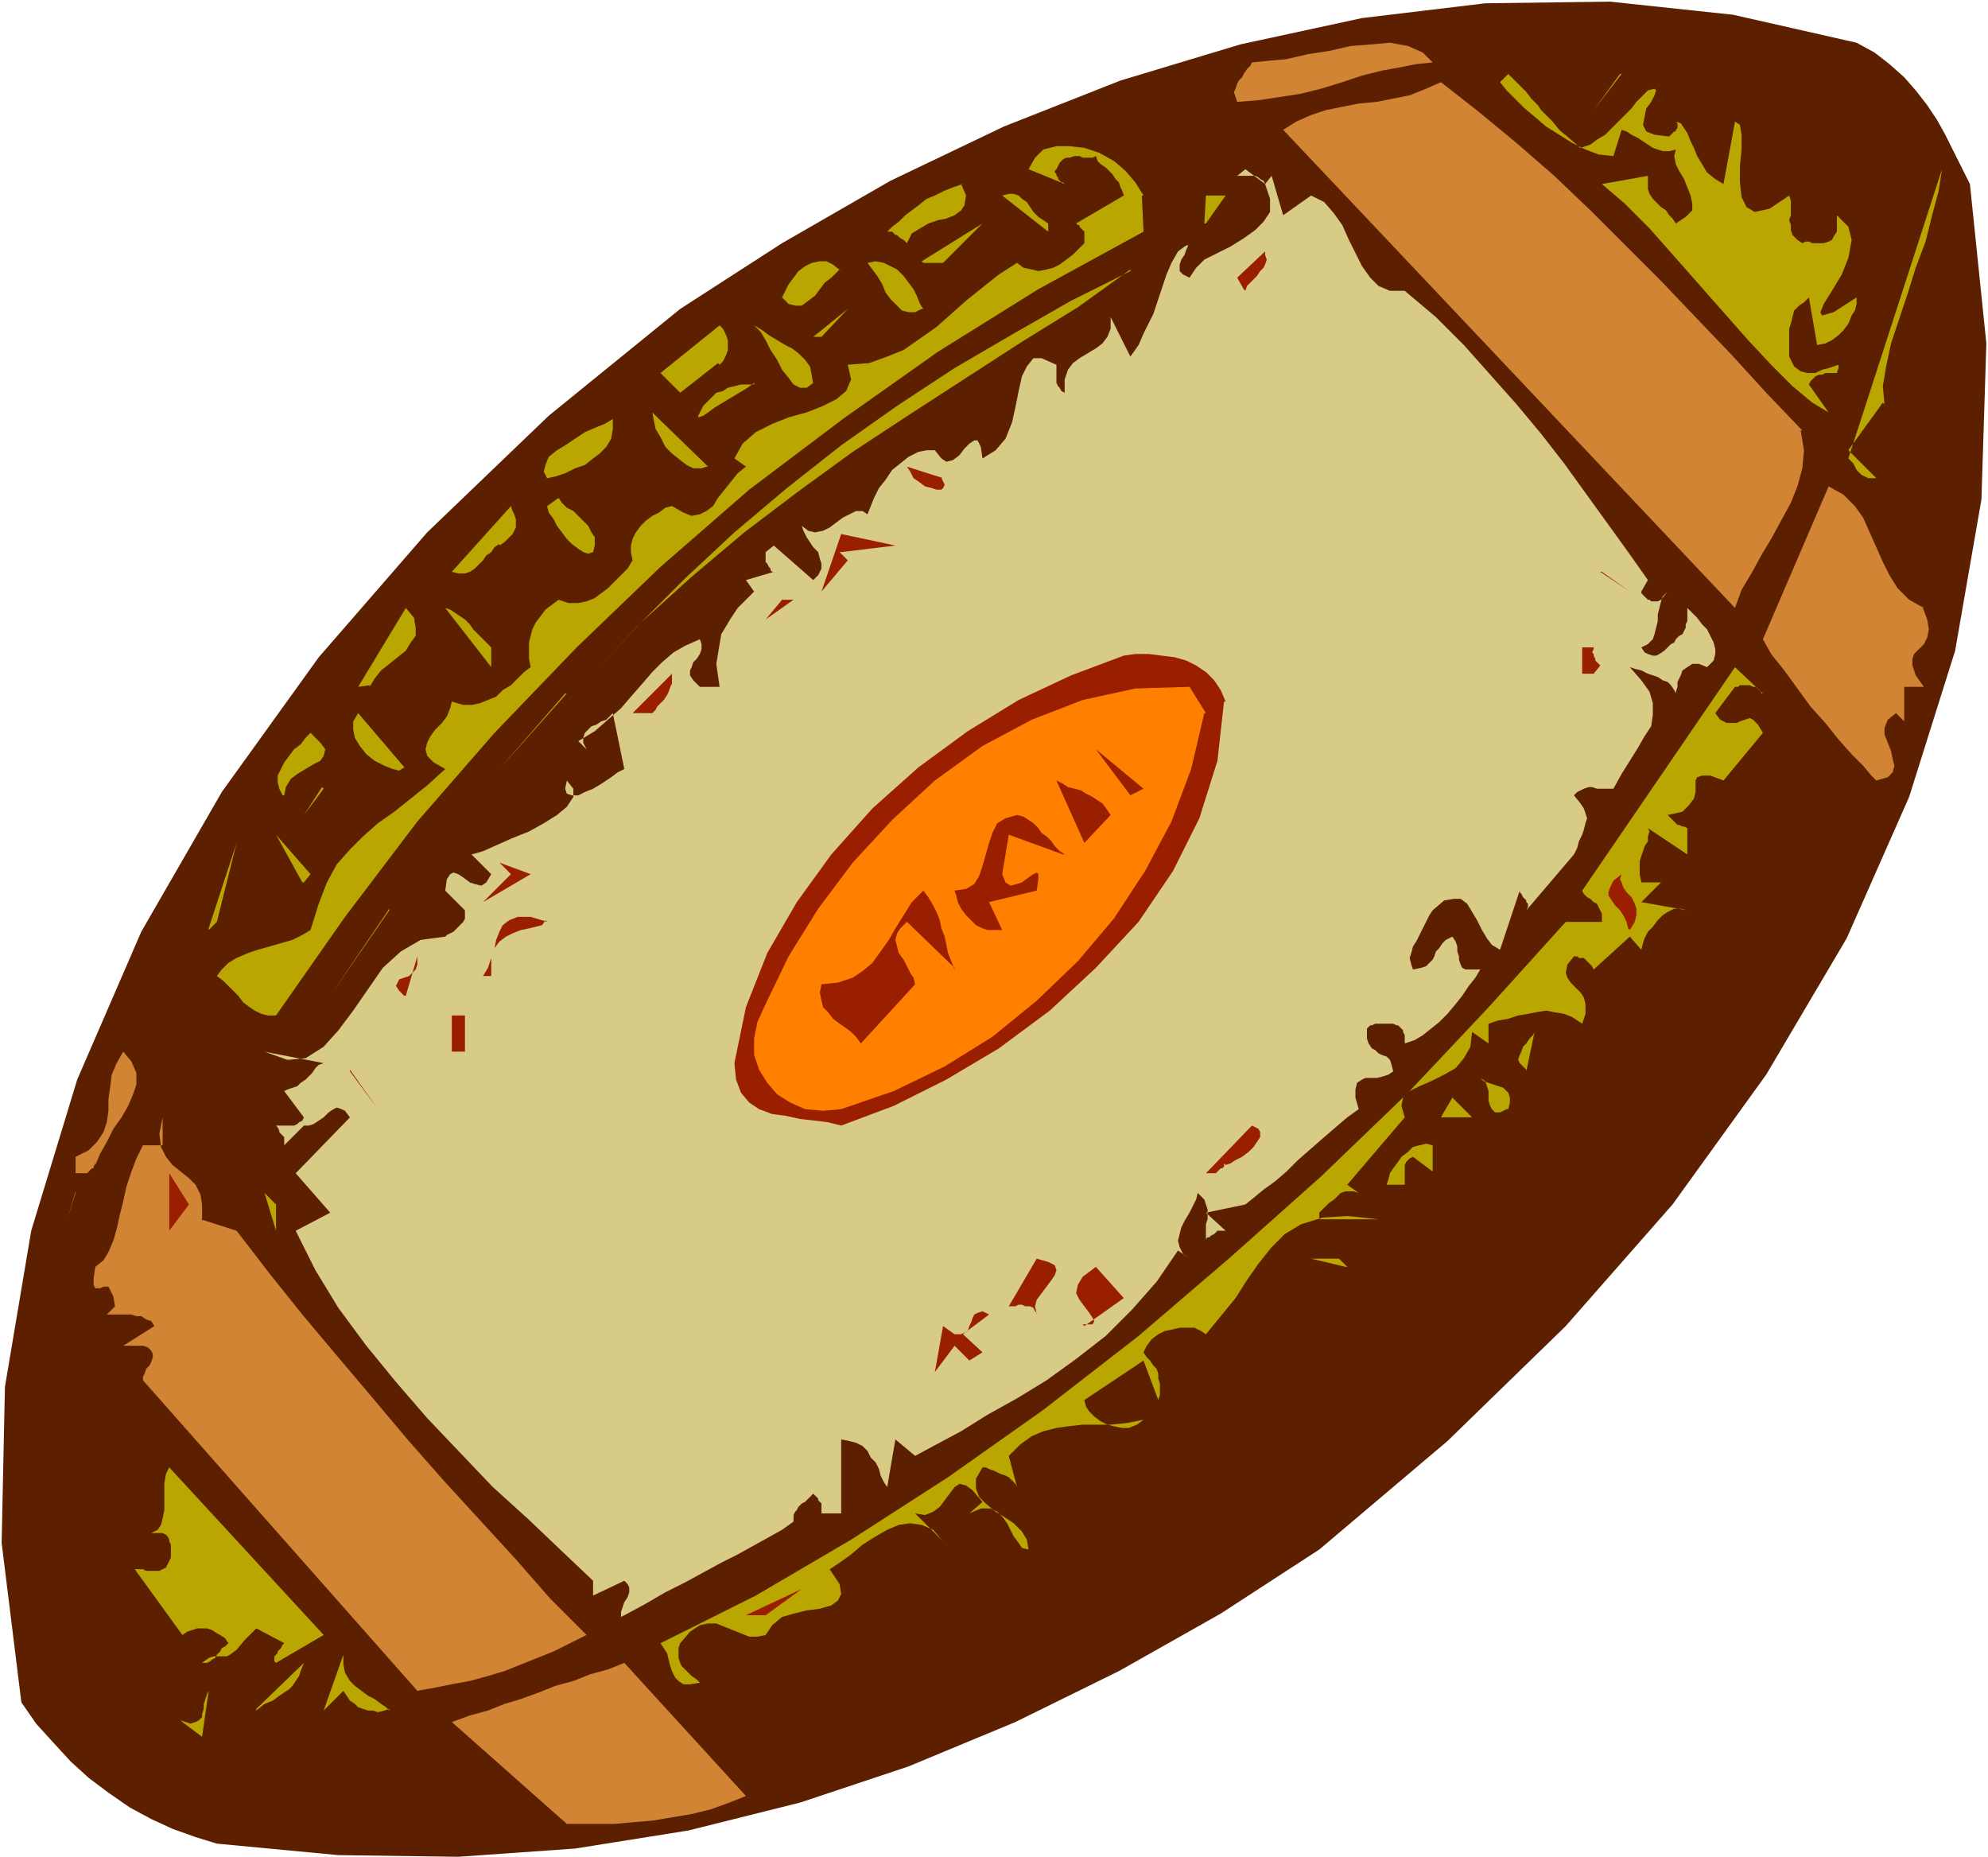 <svg xmlns="http://www.w3.org/2000/svg" fill-rule="evenodd" height="150.667" preserveAspectRatio="none" stroke-linecap="round" viewBox="0 0 1210 1130" width="161.333"><style>.pen1{stroke:none}.brush3{fill:#d18434}.brush4{fill:#baa600}.brush6{fill:#991f00}</style><path class="pen1" fill-rule="nonzero" style="fill:#5c1f00" d="m1199 112 10 97-3 95-16 92-28 89-38 86-49 83-57 79-65 74-72 70-78 66-60 39-62 35-63 31-65 27-66 22-68 17-69 11-71 5-73-1-74-7-13-4-14-5-13-6-13-7-13-9-12-9-11-10-11-12-10-11-9-13-12-97 2-95 16-95 28-92 39-90 49-85 59-82 66-76 74-71 80-65 62-40 66-38 69-33 71-28 73-22 74-16 75-9 76-1 75 8 75 17 11 6 9 7 9 8 7 8 7 9 6 9 5 9 5 10 5 10 5 10z"/><path class="pen1 brush3" fill-rule="nonzero" d="m872 38-10 1-10 2-11 2-12 3-12 4-13 4-12 3-13 2-13 2-13 1-1-3-1-3 1-2 1-3 1-2 2-2 1-2 2-3 2-2 1-2 10-1 11-1 13-3 13-2 13-3 13-1 11-1 11 2 9 4 6 6z"/><path class="pen1 brush4" fill-rule="nonzero" d="m962 90 6-2 4-3 5-3 4-4 4-4 4-4 4-4 3-4 4-4 3-3 4-1 1 1-1 3-2 4-3 4-1 5-1 5 2 4 5 2 8 1h1l1-1 1-1 1-1h1v-1l1-1v-3l-1-1 3 1 2 3 2 3 2 5 2 4 2 5 3 5 3 5 5 4 5 3 7-38 3 2 1 6v9l-1 10v10l1 9 3 6 5 3 9-2 12-8 1 3v9l-1 3 1 3v3l1 3 3 3 3 2 2-1h2l2 1h7l3-1 2-1 1-2 2-3v-10l7 7 2 8-2 11-4 10-6 10-5 8-2 5 1 2 7-2 14-9v4l-1 4-2 3-2 5-3 4-3 3-4 3-4 2-5 1-5-29-3 3-3 2-3 3-1 4-1 4-1 3v17l3 6 4 3 4 1h5l4-2 4-1 3-1 3-1v2l-1 3h-7l-2 1h-2l-2 1-1 1-2 2-1 2 12 17-10-6-12-10-13-13-14-15-15-17-15-17-15-17-15-17-15-15-14-12 28-5v8l1 3 2 3 2 2 3 3 3 2 2 3 2 2 2 3 6-4 4-4v-4l-1-5-2-5-2-5-3-5-2-4-1-5 1-4-4 1h-4l-3-1-3-1-3-2-3-2-3-2-4-2-3-2-3-1-5 16-9-1-8-3-8-4-8-5-8-5-7-6-6-5-6-6-5-5-4-5 5-5 6 6 5 5 3 4 4 4 2 3 3 3 4 4 4 5 6 5 8 7z"/><path class="pen1 brush4" fill-rule="nonzero" d="m986 45-16 22 17-22z"/><path class="pen1 brush3" fill-rule="nonzero" d="m1096 262 2 12-1 11-3 11-4 10-6 11-6 11-6 10-6 11-6 10-4 11L781 79l8-5 9-4 9-3 10-2 10-2 11-1 10-2 10-2 10-4 9-4 23 18 23 19 23 20 22 21 21 21 22 22 21 22 22 23 21 23 22 23z"/><path class="pen1 brush4" fill-rule="nonzero" d="m695 119 1 22-64 35-61 38-58 41-57 43-54 47-51 49-50 52-47 54-44 58-42 60h-5l-4-1-4-2-3-2-4-3-3-4-3-3-3-3-3-3-4-3 3-4 4-4 5-3 7-3 6-2 7-2 7-2 7-2 6-3 5-3 5-16 5-13 6-11 8-9 8-8 9-8 10-7 10-8 10-8 11-10-7-4-4-4-1-4 1-4 2-4 3-4 4-4 3-4 2-5 1-4 7 2h5l5-1 5-2 5-2 4-4 5-3 4-4 4-4 4-3-1-5v-10l1-4 1-4 2-4 3-4 3-4 4-3 4-3 6 2h6l5-1 5-2 4-3 4-3 4-4 4-4 4-4 3-5-1-5v-4l1-4 2-4 3-4 3-3 4-3 4-2 4-3 4-1 7 4 5 2 5-1 4-2 4-3 3-5 4-5 4-5 4-5 5-4-7-5 5-9 8-7 10-5 10-4 11-3 10-4 8-4 6-5 3-7-2-9 13-1 11-4 10-4 10-7 10-7 9-8 9-8 10-8 10-8 11-7 4 3 5 1 4 1 5-1 4-1 4-2 4-3 4-3 4-4 3-3v-7l-1-1-1-1-1-1v-1h-1l-1-1 29-17-1-3-1-2-1-3-2-2-2-3-2-2-2-2-3-2-2-2-1-3-2 1h-6l-2-1h-3l-3 1h-2l-2 1-2 2-2 4-1 1v1l1 1v1l1 1v1l1 1 1 1h1l1 1-22-9 4-7 5-5 8-2h8l9 1 9 3 9 5 7 6 6 7 5 8z"/><path class="pen1" fill-rule="nonzero" style="fill:#d7cb86" d="m774 107 7 24 17-12 8 4 6 7 5 7 4 9 4 8 4 8 5 7 5 5 7 3h9l19 16 17 17 16 18 16 18 15 18 14 18 13 18 13 18 13 18 12 17-4 7v1l1 1 1 1 1 1 1 1h1l1 1h4l2-1 4-5-3 3-1 3-1 4-1 4v4l-1 4-1 4-1 3-3 3-4 2 2 3 2 1 3 1h2l2-1 3-2 2-2 2-2 2-1 1-2 2-2 2-1 1-2 1-2v-2l1-2v-8l3 3 3 3 3 4 3 3 2 4 2 4 1 4v3l-1 4-4 4-5-2h-4l-3 2-3 2-1 3-2 4v3l-1 3v1l-1-2-2-3-2-2-3-1-3-2-3-1-3-1-4-2-4-1-3-1 7 8 5 7 2 7v7l-1 7-4 6-4 7-5 8-5 8-5 9h-10l-3-1h-2l-3 1-2 1-2 1-2 2 4 5 2 3 1 3 1 3-1 3-1 4-1 3-2 4-1 4-2 4-29 34 1-2v-2l-1-1v-1l-1-1-1-1-1-2-1-1v-1l-12 36-5-3-3-4-3-5-3-6-3-5-3-5-4-3h-4l-6 1-7 6-2 3-2 4-2 4-2 4-2 4-2 3-1 4-1 3 1 4 1 3 5-1 3-1 2-2 2-2 1-2 1-3 2-2 2-3 2-2 4-2 2 3 1 3v3l1 3v2l1 3 1 2 2 1h9l-3 5-4 5-4 6-4 5-5 6-5 5-5 4-5 4-5 3-6 2v-5l-1-2v-1l-1-1-1-1-1-1h-1l-2-1h-11l-2 1h-1l-2 2v6l1 3 2 3 2 1 2 2 2 1 3 1 2 2 1 3 1 4-3 2-3 1-4 1h-7l-2 1-3 2-1 4v5l2 7-7 5-7 6-7 6-8 7-8 7-7 7-7 6-7 5-6 5-5 4-24 5 12 11h-5l-1 1-1 1-2 1-1 1h-1l-1 1v-9l1-3v-6l-1-3-1-3-2-2-2-2-1 4-2 4-2 4-3 5-2 4-1 4-1 4 1 4 2 4 4 3-7-5-13 19-15 17-16 16-18 14-18 13-18 11-18 10-16 10-15 8-13 7-12-10-5 29-2-3-2-4-1-4-2-4-3-3-2-4-3-3-4-2-4-1-5-1v45h-12v-6l-1-1-1-1v-1l-1-1-1-1-1-1-2 2-1 1-2 2-2 1-2 2-1 2-1 1-1 2v4l-7 5-9 5-9 5-9 5-10 5-11 6-11 6-12 6-12 7-13 7-2 1v-3l1-3 1-3 2-3 1-3v-3l-1-2-2-2-19 9v-9l-19-18-21-20-21-19-20-21-20-21-19-22-18-22-17-23-14-23-12-24 21-11-21-24 33-34-3-4-2-1-3-1-2 1-3 2-3 3-3 2-3 2-3 1h-3l-12 12v-5l-1-1-1-1-1-1v-1l-1-2-1-1h11l2-1 1-1 2-1 1-2-12-16 2-1 3-1 3-1 2-2 3-2 2-2 2-2 2-3 2-2 3-1-36-7 14 5 11-1 11-7 9-10 9-12 9-13 9-13 11-10 12-7 15-2 1-1 2-1 2-1 2-2 1-1 2-2 1-1 1-2v-5l-12-12 1-7 2-3 2-1 3 1 3 2 4 3 3 1 4 1 3-2 3-5-12-12 7-2 9-4 9-4 10-4 9-5 8-5 6-5 4-6v-5l-4-5-1 5 1 3 3 1h4l4-2 5-2 5-3 6-4 4-3 4-2-7-34-2 2-2 2-3 1-3 2-3 1-2 2-2 2-1 3v3l2 4-5-5 10-6 8-7 8-7 6-7 7-8 6-7 6-6 7-6 7-4 9-4 1 3v3l-1 3-2 3-2 2-1 3-1 2v3l2 3 4 4h12l-1-7-1-7 1-6 1-6 1-6 3-5 3-5 4-6 5-5 5-5-5-7 17-5h-1l-1-1v-1l-1-1-1-2-1-1v-6l5-4 24 21 3-3 2-4v-3l-1-3-1-4-3-3-2-3-2-3-2-4-1-3 4 3 4 1 5-1 4-2 4-3 4-3 4-2 4-2h4l3 2 2-5 2-5 3-6 4-5 4-6 5-4 5-4 6-3 5-1h5l4 5 3 2 4-1 4-3 3-4 3-3 3-2h2l2 4 1 7 8-5 6-7 4-10 2-9 2-10 2-9 3-6 4-5h5l9 4v11l1 2 1 1 1 2 2 1v-8l2-6 3-4 4-3 5-3 5-3 4-3 3-4 2-5v-7l12 24 5-7 3-7 3-6 3-6 2-6 2-6 2-6 2-6 3-7 4-7 4-3 2-1v1l-1 2-1 3-2 3-1 3v4l2 2 4 2 4-6 5-5 8-4 8-4 8-5 7-5 5-5 4-6v-8l-3-9-1-2-2-1-1-1-2-1h-11l5-4 12 9 4-5z"/><path class="pen1 brush4" fill-rule="nonzero" d="m1146 245-21 29 17 17h-5l-2-1-2-1-1-1-2-2-1-2-1-2-1-1-2-2 57-176-2 13-4 15-4 16-6 16-5 16-5 15-5 15-3 14-2 12 1 11zM585 112l3 7-1 6-2 3-4 3-5 2-5 1-6 2-5 3-5 3-3 6-1-1-1-1-2-1-1-1-1-1h-1l-1-1-1-1h-3l3-3 4-3 4-4 4-3 4-3 5-4 5-2 6-3 5-2 6-2zm53 24v5l-28-22 4-1h3l3 1 2 2 3 2 2 3 2 3 3 3 3 2 3 2zm95 0 1-17h12l-12 17zm-172 23 37-23-24 24h-12z"/><path class="pen1 brush6" fill-rule="nonzero" d="m757 176-4-7 17-16v2l1 3-1 3-1 2-2 2-2 3-2 2-2 2-2 2-1 3z"/><path class="pen1 brush4" fill-rule="nonzero" d="m511 164-2 2-3 3-4 3-3 4-3 4-4 3-4 3h-4l-4-1-4-4 2-4 2-4 3-4 3-4 4-3 4-2 5-1h4l4 2 5 4zm50 24-4 2h-4l-4-1-3-3-4-4-3-4-2-5-3-5-3-4-3-4 5-1 5 1 4 2 4 2 4 4 3 4 3 4 2 4 2 5 2 3zm127-24-32 23-34 21-34 22-34 22-35 23-33 24-33 25-32 27-31 28-29 31 27-29 29-29 30-28 32-27 33-26 34-24 35-23 36-21 35-20 36-18zm-193 41 21-17-16 17h-5zm-58 16-23 18-12-12 36-29 2 2 1 2 1 2 1 3v6l-1 3-1 2-1 2-2 2zm58 12-4 3h-4l-4-2-3-4-4-5-3-6-4-6-3-6-3-5-4-4 5 3 4 3 5 3 5 3 4 2 4 3 4 4 3 4 1 5 1 6zm-36 0-4 3-5 3-5 3-5 3-5 3-4 3-3 2-3 1v-1l1-2 2-4 3-3 2-2 3-3 4-1 3-2 4-1 4-1h8zm-29 51-3 1h-5l-4-2-4-3-5-4-4-4-3-6-3-5-1-5-1-5 34 33zm-57-29v6l-1 6-3 5-4 4-4 3-5 4-6 2-6 3-6 2-5 1-2-4 1-4 2-5 5-4 5-3 6-4 6-4 7-3 5-2 5-3zm7 29-19 19 19-19z"/><path class="pen1 brush6" fill-rule="nonzero" d="m573 291 2 4-1 2-1 1h-3l-3-1-4-1-4-3-3-2-2-4-2-3 22 7z"/><path class="pen1 brush3" fill-rule="nonzero" d="m1170 369 3 8 1 6-1 5-2 4-3 3-3 3-1 3v4l2 6 5 7h-12v21l-5-5-5 4-2 5v4l2 5 2 5 1 5 1 4-1 4-3 3-7 2-3-3-5-6-7-7-8-9-8-10-9-10-8-11-8-11-8-10-5-9 40-93 9 5 7 7 5 7 4 9 4 9 4 9 4 8 5 8 7 7 9 5z"/><path class="pen1 brush4" fill-rule="nonzero" d="m361 336-3 1-3-1-3-2-4-3-3-3-3-4-3-4-2-4-3-4-1-4 7-5 2 3 3 3 4 2 3 3 3 3 3 3 2 4 2 3v5l-1 4zm-57-5-3 2-2 3-3 2-2 3-3 3-2 2-3 2-3 1h-4l-4-1 36-40 1 3 1 2 1 3v5l-1 2-1 2-2 2-3 3-3 2z"/><path class="pen1 brush6" fill-rule="nonzero" d="m511 336 5 5-16 19 12-35 33 7-33 4zm463 12 18 12-17-12zm-508 29 10-12h7l-17 12z"/><path class="pen1 brush4" fill-rule="nonzero" d="m225 417-7 1 29-48 5 6 1 6v5l-3 4-3 5-5 4-5 4-5 4-4 5-3 5zm74-24v13l-28-36 3 1 3 2 3 2 3 2 3 3 2 3 3 3 3 3 2 2 3 3z"/><path class="pen1 brush6" fill-rule="nonzero" d="m974 405-4 5h-7v-16h7v1l-1 2 1 1v1l1 2v1l1 1 1 1 1 1 1 1zm-229 22-4 36-11 35-16 32-21 31-26 28-28 26-31 23-32 19-32 16-32 12-8-2-8-1-9-1-9-2-8-1-8-3-6-4-5-6-3-8-1-10 7-34 13-33 18-31 21-29 25-28 28-25 30-22 31-19 32-15 32-12 7-1h8l8 1 8 1 7 2 6 3 6 4 5 5 4 6 3 7z"/><path class="pen1 brush4" fill-rule="nonzero" d="M1072 422v-1l-2-2-1-1h-2l-2-1h-6l-1 1h-2l-12 16 3 4 4 2h6l2-1 3-1 3-1 2 1 3 3 3 5-24 29-8-3h-5l-3 1-1 2v7l-1 4-3 4-4 4-9 2 1 1 1 1 1 1 1 1 1 1 1 1h1l2 1h1l2 1v16l-24-16 1 2-1 3v3l-2 3-1 3-1 3-1 3v8l1 5h12l-12 12 28 5-4-1h-4l-4 2-3 2-3 3-3 4-3 3-2 4-1 3-1 4-7-8-22 20-1-2-1-1-1-1-1-1-1-1-1-1h-3l-1-1h-2l-4 5-1 5 1 3 2 3 3 3 3 3 2 3 1 4v6l-2 6-6-4-5-2-6-1-5-1-6 1-5 1-6 1-6 2-6 1-6 2v12l-10-7-1 9-4 7-5 6-7 4-8 4-7 3-6 3-4 4-1 5 2 7-35 41 7 5-3-1h-5l-3 1-2 2-2 2-3 2-2 2-2 2-2 2v4h36l-19-2-15 1-13 4-10 6-8 8-8 10-7 10-7 11-9 11-9 11-3-2-4-2h-9l-4 1-5 1-4 2-4 3-3 4-2 4 2 3 2 2 2 3 2 2 1 3v3l1 3v7l-1 3-9-24-36 24 1 4 2 3 3 3 4 3 4 2 4 1 5 1h4l5-2 4-3-10 2-10 1h-17l-9 1-7 1-8 2-7 3-7 5-7 7 5 19-1-2-2-2-2-2-2-1-3-1-2-1-2-1-3-1-2-1h-2l-4 7v6l2 5 4 4 6 5 5 3 6 4 5 5 3 5 1 6-4-1-2-3-3-4-2-4-2-4-3-4-3-3-4-2h-6l-7 3 8-7-6-7-4-3-4-1-3 2-3 4-3 4-3 4-4 3-5 2-6-1 17 17-6-7-7-3-7-1-7 1-7 3-7 4-8 5-7 6-7 5-6 4 6 9 1 6-2 4-4 3-7 2-8 1-8 2-7 2-6 5-4 6-5 1h-5l-5-2-5-2-5-2-5-2h-5l-5 1-6 4-6 7-1 3v6l1 3 1 2 2 2 2 2 2 2 3 2 2 2-6 1h-4l-3-2-2-2-2-4-1-3-1-4-1-4-2-3-2-3 58-29 58-34 59-38 58-41 58-45 56-48 55-49 53-51 49-52 47-52h22v-5l-1-2-1-2-1-2-2-1-2-2-2-1-2-2-1-2 93-136 17 16z"/><path class="pen1 brush6" fill-rule="nonzero" d="M397 434h-12l24-24v6l-1 2-1 3-1 2-2 3-2 2-2 2-1 2-2 2z"/><path class="pen1" fill-rule="nonzero" style="fill:#ff8000" d="m733 434-8 34-12 32-16 30-19 29-22 26-25 24-27 22-29 18-31 15-32 11-11 1-11-1-9-4-8-5-6-7-5-8-3-9v-10l2-10 5-11 14-29 18-29 21-28 24-26 26-24 29-21 30-16 31-12 32-7 33-1 10 16z"/><path class="pen1 brush4" fill-rule="nonzero" d="m344 422-40 46 41-46zm-98 45-3 2-4-1-5-2-6-3-5-4-4-5-3-5-1-5v-5l3-5 29 34zm-74 17-2-4-1-4v-4l2-4 2-4 3-4 3-4 4-3 3-4 3-3 6 6 3 4-1 4-2 3-4 2-5 3-5 3-4 3-3 5-1 5z"/><path class="pen1 brush6" fill-rule="nonzero" d="m688 484-21-28 29 24-8 4zm-12 12-16 17-17-38 4 2 3 2 4 1 4 1 3 2 4 2 3 2 3 2 3 4 2 3z"/><path class="pen1 brush4" fill-rule="nonzero" d="m196 479-11 17 12-16z"/><path class="pen1 brush6" fill-rule="nonzero" d="m647 520-33-12-4 24 2 5 3 2 4-1 3-1 4-3 3-2 2-1 1 1v3l-1 7-29 7 8 17h-9l-3-1-4-2-3-3-3-3-3-4-2-4-1-4-1-3 7-1 5-3 3-5 2-6 2-7 2-7 2-6 3-6 5-3 7-2 4 1 3 2 3 2 3 3 2 3 3 2 3 3 2 3 3 3 3 2z"/><path class="pen1 brush4" fill-rule="nonzero" d="m184 537-16-29 21 24-4 5zm-57 28 17-52-12 48-5 5z"/><path class="pen1 brush6" fill-rule="nonzero" d="m294 549 17-17-7-7 19 7-29 17zm697 16-1-4-2-4-2-3-3-3-2-3-2-3v-2l1-3 2-4 5-4-1 3 1 2 1 3 2 3 3 3 2 4 1 3v4l-1 4-3 5zm-410 24-29-28-4 4-2 3-1 4 1 4 1 4 3 4 2 4 2 4 2 3 1 4-33 36-3-4-3-3-4-3-3-2-4-3-3-4-3-3-1-4-1-5 1-5 10-1 9-3 6-4 6-5 5-7 5-7 4-7 5-8 5-8 7-7 3 4 3 5 2 4 2 5 1 5 2 5 1 5 1 5 2 5 2 5z"/><path class="pen1 brush4" fill-rule="nonzero" d="m237 553-36 53 36-52z"/><path class="pen1 brush6" fill-rule="nonzero" d="m332 560-2 3-4 1-4 1-5 1-5 2-4 2-4 3-3 4-2 6v11h-5l3-5 2-6 2-6 1-5 2-5 2-4 4-3 5-2h8l10 3zm-86 46-3-3-2-3 1-2 1-2 3-1 3-1 2-2 2-2 1-3v-5l-7 24zm29 12h8v22h-8v-22zm-57 5 19 17-19-17z"/><path class="pen1 brush4" fill-rule="nonzero" d="m929 651-2-2-2-2-1-2 1-3 1-2 1-3 2-2 2-3 2-2 1-2-5 24z"/><path class="pen1 brush3" fill-rule="nonzero" d="m58 708-1 2v1h-1l-1 1-1 1-1 1h-7v-10l8-4 5-5 4-6 2-6 1-7v-7l1-7 1-8 3-7 4-7 5 6 3 7v7l-2 6-3 7-4 7-5 7-4 8-4 7-3 7z"/><path class="pen1 brush6" fill-rule="nonzero" d="m213 651 17 24-17-23z"/><path class="pen1 brush4" fill-rule="nonzero" d="m917 675-4 2h-3l-2-2-1-2-1-3v-6l-1-3-1-3-3-2 2 2 3 1 3 1 3 1 3 1 2 2 1 1 1 3v3l-1 4zm-40 5 7-12 12 12h-19z"/><path class="pen1 brush3" fill-rule="nonzero" d="m122 742 22 7 20 26 20 25 21 25 22 26 21 25 22 25 22 24 22 24 21 24 22 22-10 5-10 5-10 4-10 4-10 4-10 3-11 3-11 2-10 2-11 2L87 840v-2l1-2 1-3 2-2 1-2 1-3v-2l-1-2-2-2-3-1H75l19-12-2-3-3-1-3-2h-3l-3-1H65l5-5-1-6-2-4-1-2h-3l-2 1h-3l-1-2v-4l1-7 5-4 3-5 3-7 2-7 2-9 2-8 2-9 3-9 3-8 4-8h12v-17l-2 10 1 8 3 6 4 5 5 4 5 4 4 4 3 6 1 6v9z"/><path class="pen1 brush6" fill-rule="nonzero" d="M745 708v2l-1 1h-1l-1 1-1 1-1 1h-6l28-29 4 2 1 2v3l-2 3-2 3-3 3-4 3-4 2-3 2-3 1z"/><path class="pen1 brush4" fill-rule="nonzero" d="m872 713-12-9-2 1-1 1-1 1-1 2v12h-11l1-3 1-4 2-3 3-4 2-3 4-3 3-3 4-1 4-1 4 1v17z"/><path class="pen1 brush6" fill-rule="nonzero" d="M103 749v-35l12 19-12 16z"/><path class="pen1 brush4" fill-rule="nonzero" d="m46 725-5 17 5-16zm122 24-7-23 7 7v16z"/><path class="pen1 brush6" fill-rule="nonzero" d="m631 799-1-1-1-2-2-1h-3l-2-1h-2l-2 1h-4l17-29 7 2 4 2 1 3-1 3-2 3-3 4-3 4-3 4-1 4 1 5z"/><path class="pen1 brush4" fill-rule="nonzero" d="m819 771-21-5h17l5 5z"/><path class="pen1 brush6" fill-rule="nonzero" d="M659 806h6l1-2-1-2-2-3-3-4-3-4-2-4 1-5 3-5 8-6 17 19-24 17zm-74 5 13 12-8 5-9-9-12 16 5-28 7 5h4l2-1 2-1 1-3 1-2 1-3 1-2 2-1 3-1 4 2-16 12zm-16 41-7 17 7-17z"/><path class="pen1 brush4" fill-rule="nonzero" d="m168 1012-1-1v-3l1-1 1-1v-1l1-1 1-1 1-2 1-1-17-9-7 7-5 6-4 3-2 1h-8l-3 1-4 3h3l2-1 1-1 2-1 1-2 2-2 1-2 2-1 2-2-2-3-3-2-2-1-3-2-3-1h-6l-3 1-3 1-3 2-29-40h5l2 1h8l2-1 2-1 1-2 1-2 1-2v-8l-1-2v-1l-1-2-1-1-2-1H87h5l4-2 2-3 1-4 1-5v-16l1-6 2-4 94 102-29 17z"/><path class="pen1 brush6" fill-rule="nonzero" d="m454 983 34-16-22 16h-12z"/><path class="pen1 brush4" fill-rule="nonzero" d="m237 1040-3 1-4 1-3-1h-3l-3-1-3-1-2-2-3-2-2-3-2-3-12 12 12-34v6l1 5 3 5 3 3 4 3 4 3 4 2 4 3 3 2 2 2zm-81 0 29-28-2 5-1 3-2 3-2 3-2 2-3 2-3 2-4 3-5 2-5 4z"/><path class="pen1 brush3" fill-rule="nonzero" d="m454 1093-10 4-11 4-12 3-12 2-12 2-12 1-11 1h-29l-70-62 11-4 11-3 10-4 10-3 11-4 10-4 11-3 10-4 11-3 10-4 74 81z"/><path class="pen1 brush4" fill-rule="nonzero" d="m110 1047 6 2 3-1 2-1 2-2v-2l1-3v-3l1-3 1-3 1-2-4 28-12-9z"/></svg>
